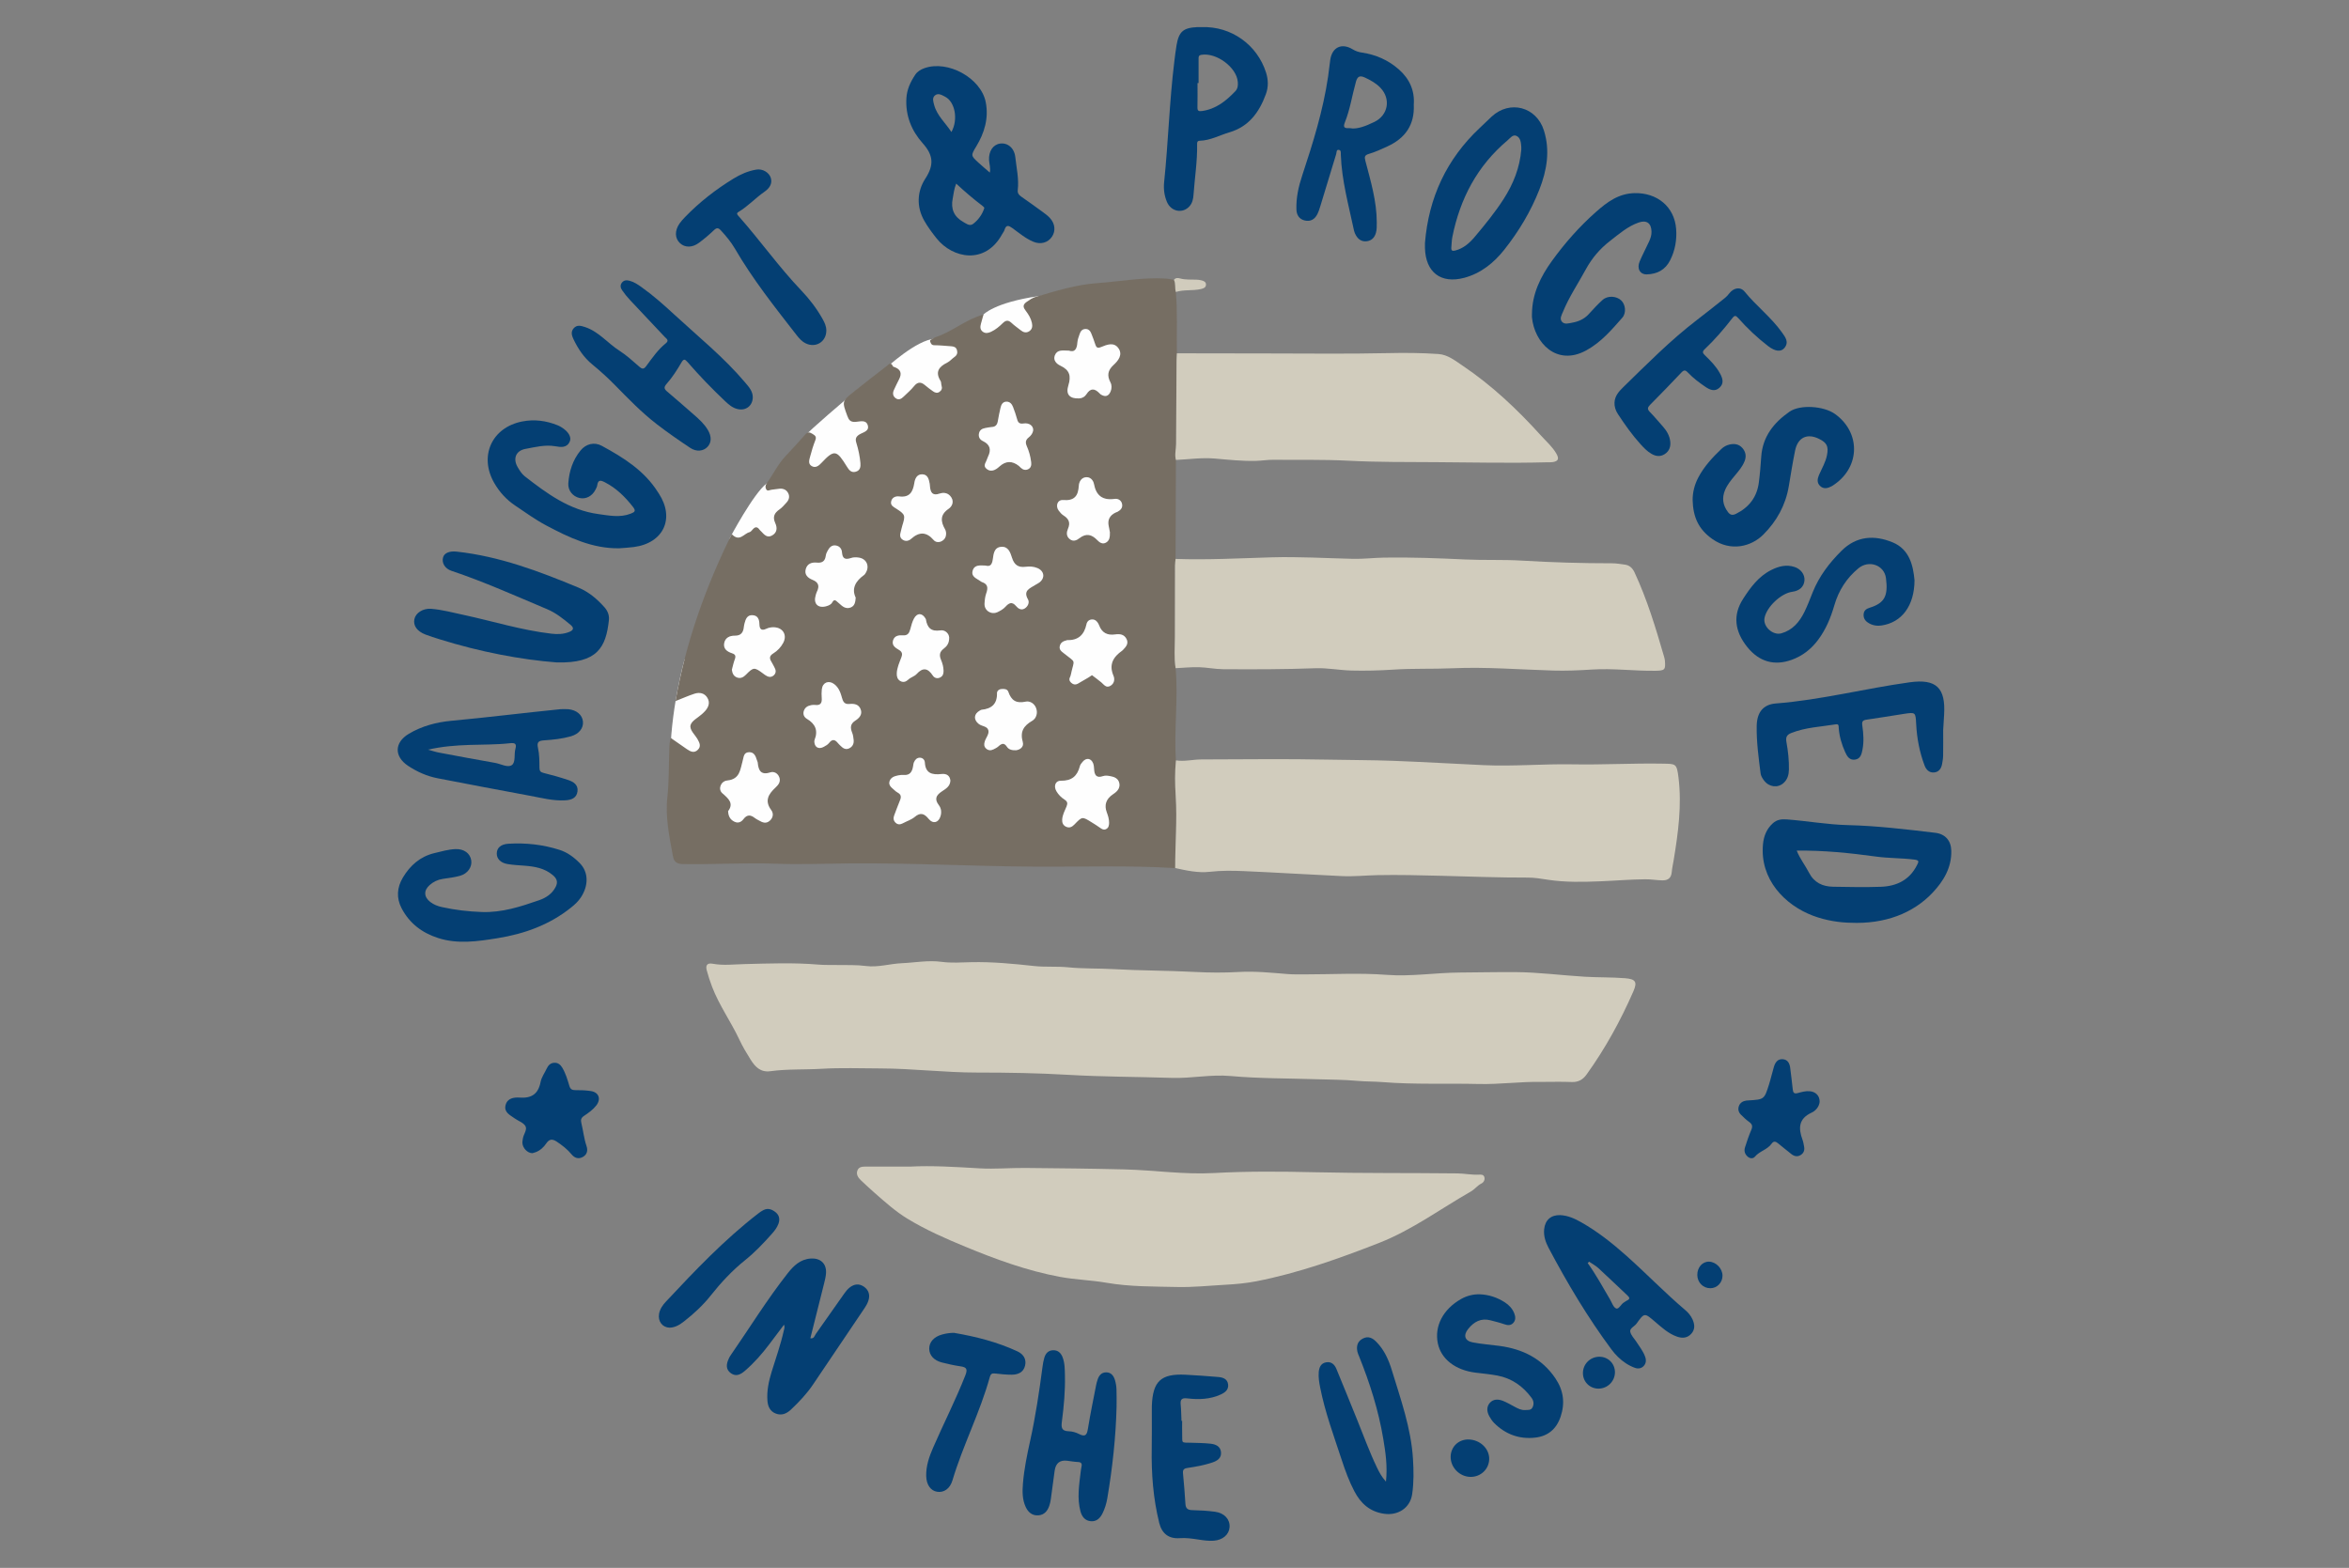 <svg viewBox="0 0 1895 1265" xmlns="http://www.w3.org/2000/svg" id="Design">
  <rect x="0" y="0" width="1895" height="1265" fill="#808080" stroke="none"/>
  <defs>
    <style>
      .cls-1 {
        fill: #fefefe;
      }

      .cls-1, .cls-2, .cls-3, .cls-4 {
        stroke-width: 0px;
      }

      .cls-2 {
        fill: #043f73;
      }

      .cls-3 {
        fill: #d1ccbd;
      }

      .cls-4 {
        fill: #766e63;
      }
    </style>
  </defs>
  <path d="m793.4,253.78s8.66-9.66,44.08-14.81c35.42-5.15-5.63,42.18-5.63,42.18l-42.2,9.42-9.62-19.29,13.37-17.5Z" class="cls-1"></path>
  <path d="m715.04,296.7s24.26-22.49,38.98-23.39,40.52,8.3,40.52,8.3l-31.85,32.75-18.84,15.48-26.47-1.35-2.33-31.79Z" class="cls-1"></path>
  <path d="m650.32,350.67s2.25-3.07,39.31-34.65c37.06-31.58,20.01,68.99,20.01,68.99l-18.25,19.08-35.29-6.28-22.2-15.13,16.42-32Z" class="cls-1"></path>
  <path d="m588.7,434.27c.35-.72,19.13-36.15,29.74-44.16,10.61-8.01,40.9,22.08,40.9,22.08l-33.65,36.54h-35.67l-1.32-14.46Z" class="cls-1"></path>
  <path d="m552.26,531.91s-12.15,42.89-11.47,83.61c.58,35.3,45.43-10.19,45.43-10.19l-5.27-40.62-28.68-32.8Z" class="cls-1"></path>
  <path d="m948.06,700.41c-37.91-2.33-75.86-.93-113.79-1.18-49.68-.33-99.32-3.03-149.01-2.61-19.86.17-39.75,1-59.58.25-24.93-.94-49.82.75-74.73.29-5.01-.09-7.25-1.77-8.09-6.42-2.85-15.76-6.26-31.35-4.47-47.68,1.39-12.71,1.07-25.61,1.55-38.42.11-3.01.13-6.06,1.27-9.19,4.43,3.09,8.66,6.1,12.95,9.01,2.79,1.89,5.77,3.47,8.78.51,2.78-2.72,1.5-5.48-.09-8.35-2.14-3.88-6.81-7.7-5.74-11.62.97-3.51,5.96-5.91,9.16-8.82.93-.85,1.87-1.72,2.7-2.66,2.72-3.12,3.94-6.75,1.74-10.45-2.34-3.95-6.39-4.7-10.49-3.36-4.95,1.62-9.74,3.76-15.26,5.93,8.32-47.32,24.06-91.63,45.36-134.69,6.32,6.64,9.78-.47,14.25-1.54,1.08-.26,2-1.51,2.84-2.45,1.93-2.14,3.61-1.98,5.25.32.41.58.99,1.05,1.49,1.57,2.39,2.5,4.71,5.43,8.73,3.18,4.21-2.35,4.21-6.35,2.57-9.93-2.35-5.13-.72-8.29,3.52-11.19,2.05-1.4,3.66-3.47,5.4-5.3,2.02-2.13,2.9-4.7,1.62-7.45-1.36-2.92-3.94-4.14-7.13-3.86-2.15.19-4.28.63-6.42.82-1.48.13-3.33,1.57-4.36-.39-.73-1.38-.74-3.08.36-4.62,5.24-7.33,9.11-15.59,15.39-22.23,5.34-5.64,10.58-11.37,15.7-17.21,1.88-2.15,3.25-2.25,5.72-.73,2.31,1.41,3.66,2.3,2.48,5.3-1.64,4.18-2.98,8.5-4.1,12.85-.69,2.68-2.01,6.02,1.11,7.91,3.25,1.97,5.92-.33,8.03-2.6,10.45-11.2,12.34-10.03,20.42,3.05,1.77,2.86,3.54,5.19,7.22,4.14,3.46-.99,4-3.84,3.73-6.93-.5-5.58-1.64-11.06-3.31-16.39-.94-2.99-.47-4.86,2.37-6.66,2.92-1.85,8.44-2.61,6.82-7.61-1.53-4.75-6.62-2.74-10.05-2.59-3.96.16-5.23-1.6-6.4-4.8-4.32-11.8-4.45-11.83,5.26-19.58,8.75-6.98,17.6-13.85,26.47-20.68,1.53-1.18,3.41-3.78,5,.14.15.37.89.54,1.39.72q7.28,2.65,3.68,9.69c-1.47,2.89-2.9,5.81-4.24,8.76-1.17,2.59-.88,5.04,1.58,6.72,2.42,1.66,4.46.39,6.25-1.35,2.84-2.76,5.92-5.34,8.38-8.41,2.94-3.68,5.66-3.63,8.98-.77,2.05,1.76,4.24,3.37,6.45,4.92,1.54,1.08,3.27,1.64,5.05.46,1.89-1.26,2.47-2.95,1.75-5.16-.39-1.18-.14-2.68-.76-3.67-4.56-7.25-1.47-11.5,5.27-14.79,2.21-1.08,3.9-3.19,5.97-4.64,2.11-1.48,2.61-3.37,1.91-5.67-.69-2.27-2.58-2.8-4.68-2.94-4.5-.29-8.99-.8-13.49-.82-2.18,0-2.76-1.22-3.3-2.71-.66-1.82,1.06-1.93,2.04-2.53.77-.47,1.51-1.05,2.35-1.32,13.39-4.33,24.14-14.3,38.53-18.2-.79,2.86-1.42,5.17-2.07,7.47-.67,2.4-.75,4.72,1.48,6.38,2.14,1.59,4.41,1.11,6.66.08,3.68-1.68,6.73-4.3,9.54-7.05,2.71-2.64,4.65-2.38,7.18.01,2.22,2.1,4.8,3.82,7.19,5.75,2.16,1.74,4.46,2.45,6.95.82,2.5-1.64,2.71-4.16,2.13-6.76-.8-3.57-2.63-6.69-4.85-9.57-2.04-2.65-3.03-4.83.62-7.35,2.38-1.65,4.52-3.22,7.41-4.07,16.27-4.75,32.51-9.86,49.5-11.06,18.32-1.29,36.49-4.77,54.96-3.71,2.32.13,4.63.69,6.94,1.05,1.59,3.09.57,6.59,1.55,9.78,1.44,16.48.5,33,.83,49.5-.09,1.98-.26,3.95-.27,5.93-.15,22.4-.33,44.8-.37,67.2,0,4.31-1.34,8.6-.13,12.92-.1,26.61-.19,53.22-.29,79.84-.16,1.79-.44,3.58-.45,5.37-.06,19.13-.11,38.26-.09,57.39,0,8.46-.8,16.95.57,25.39,2.24,24.79-1.41,49.6.26,74.39-.96,9.53-.81,19.09-.2,28.6,1.26,19.46-.45,38.88-.41,58.32Zm-85.86-417.51c-4.85-.07-9.3-1.04-11.22,3.76-1.66,4.14,1.59,7.02,4.37,8.32,7.6,3.55,8.91,8.3,6.47,16.16-2.25,7.24,1.37,10.62,8.73,10.29,2.61-.12,4.64-1.4,5.89-3.36,3.28-5.17,6.69-4.75,10.52-.79.38.39.76.8,1.22,1.07,3.53,2.1,6.16,1.35,7.76-2.53,1.02-2.47,1.06-5.06-.15-7.36-2.82-5.41-2.21-9.69,2.52-14,3.68-3.36,7.54-8.12,4.09-13.29-3.67-5.49-9.4-3.12-14.26-1.12-2.88,1.19-3.84.18-4.62-2.35-.89-2.92-2.04-5.76-3.15-8.61-.84-2.17-2.26-3.74-4.81-3.65-2.54.09-3.83,1.8-4.55,3.98-.73,2.21-1.68,4.46-1.84,6.73-.36,5.15-1.89,8.45-6.98,6.74Zm-5.29,378.38c-.15,2.59.76,4.67,3.16,5.77,2.67,1.22,4.76.18,6.71-1.85,6.24-6.5,6.29-6.48,13.85-1.77,2.28,1.42,4.58,2.84,6.76,4.41,1.54,1.11,3.05,2.04,4.93,1.09,2.05-1.04,2.38-2.96,2.4-5.05.03-2.94-.8-5.66-1.83-8.36q-3.39-8.94,4.81-14.55c.45-.3.88-.62,1.32-.93,2.83-2.03,4.71-4.69,3.93-8.24-.81-3.64-3.8-4.96-7.21-5.56-1.98-.35-3.96-.69-5.88-.03-5.3,1.84-6.96-.84-7.22-5.55-.09-1.6-.2-3.29-.78-4.76-1.63-4.16-5.49-4.75-8.38-1.35-.92,1.09-1.98,2.29-2.31,3.61-2.04,8.01-6.62,11.96-15.33,11.77-4.43-.1-5.97,4.34-3.66,8.36,1.64,2.86,3.97,5.16,6.71,6.93,2.22,1.43,2.57,2.92,1.56,5.38-1.43,3.47-3.32,6.83-3.55,10.7Zm-61.81-204.96c-4.45-.13-9-.86-10.42,4.17-1.37,4.86,3.21,6.18,6.15,8.33.43.32.89.65,1.39.82,4.7,1.59,5.02,4.65,3.49,8.87-.96,2.66-1.3,5.63-1.45,8.49-.3,5.7,5.52,9.3,10.62,6.82,2.29-1.12,4.5-2.34,6.21-4.24,2.78-3.08,5.37-4.54,8.71-.49,1.59,1.93,4.05,3.48,6.7,1.94,2.81-1.62,4.2-4.98,2.79-7.45-4.06-7.09,1.48-8.8,5.62-11.47,1.21-.78,2.57-1.34,3.7-2.22,4.66-3.64,3.85-9.19-1.63-11.52-3.09-1.32-6.43-1.48-9.58-1.06-6.08.81-9.25-1.68-11.02-7.38-1.32-4.24-3.04-9.25-8.77-8.72-5.87.54-6.06,6.09-6.72,10.32-.64,4.11-2.11,5.88-5.79,4.79Zm85.87,88.41c2.45,1.88,5.04,3.75,7.49,5.79,2.15,1.79,3.84,4.8,7.29,2.84,3.25-1.84,3.73-5.35,2.55-8.1-3.93-9.15-.19-15.25,7.04-20.33.29-.2.53-.49.78-.75,2.35-2.4,4.52-4.98,2.73-8.57-1.92-3.86-5.4-4.3-9.26-3.74q-9.52,1.4-12.78-7.11c-.19-.5-.41-1-.66-1.47-1.06-2.06-2.64-3.53-5.05-3.5-2.47.03-4.09,1.56-4.59,3.87-1.79,8.39-6.54,13.07-15.46,12.78-.17,0-.34.12-.51.16-2.56.62-4.79,1.63-5.52,4.51-.8,3.13,1.42,4.51,3.41,6.1,10.19,8.12,8.21,4.1,5.46,17.19-.11.53-.26,1.07-.51,1.53-.99,1.83-.8,3.46.75,4.88,1.64,1.5,3.49,1.86,5.46.75,2.82-1.58,5.61-3.23,8.39-4.88.93-.55,1.81-1.18,3-1.96Zm-293.57,109.74c.24,4.39,1.9,6.92,5.14,8.49,3.04,1.47,5.54.18,7.18-2.01,2.98-3.98,5.91-3.67,9.36-.9.97.78,2.17,1.27,3.25,1.92,2.77,1.65,5.62,2.76,8.5.35,2.97-2.48,3.38-6.01,1.34-8.77-5.64-7.59-2.1-12.98,3.49-18.18.4-.37.74-.79,1.13-1.17,2.11-2.11,2.95-4.66,1.77-7.41-1.3-3.03-4.22-4.56-7.11-3.63-7.68,2.49-9.61-1.62-10.17-7.91-.06-.7-.49-1.35-.69-2.04-.97-3.24-2.23-6.43-6.28-6.32-4.45.11-4.26,3.91-5.17,7.01-1.99,6.82-2.04,14.77-12.4,15.81-5.38.54-7.64,7.09-4.02,10.24,5.08,4.43,9.46,8.23,4.69,14.51Zm175.84-224.7c-.14-.49-.23-1.63-.74-2.53-3.67-6.38-4.33-11.88,2.82-16.75,2.64-1.79,4.49-5.45,2.18-9.13-2.26-3.58-5.84-4.36-9.51-3.1-5.7,1.95-7.3-.92-7.73-5.72-.06-.72-.07-1.45-.21-2.15-.7-3.63-1.47-7.6-6.07-7.7-4.17-.09-5.79,3.4-6.33,6.91-1.1,7.11-3.64,12.02-12.19,10.95-2.88-.36-5.98.78-6.56,4.32-.49,3.05,2.06,4.17,4.23,5.56,7.25,4.65,7.43,5.4,4.77,13.83-.49,1.54-.72,3.16-1.18,4.7-.71,2.38-.99,4.69,1.31,6.36,2.43,1.76,5.09,1.15,7.01-.56,6.52-5.82,12.35-5.82,18.22.98,1.55,1.8,4.17,2.15,6.52.84,2.42-1.34,3.65-3.41,3.48-6.8Zm3.45,200.02c-.39-4.12-3.24-5.73-7.08-5.31-7.38.82-13.04-.23-13.53-9.37-.11-1.97-1.62-3.73-3.97-3.76-2.48-.03-3.92,1.66-4.81,3.72-.48,1.12-.54,2.44-.77,3.67-.79,4.14-2.67,6.94-7.49,6.52-1.42-.12-2.9.03-4.3.31-3.06.62-6.21,1.56-7.16,4.92-.95,3.38,1.94,5.1,4.01,7.03.79.73,1.64,1.45,2.58,1.95,2.78,1.49,3.09,3.48,1.88,6.27-1.71,3.96-3.08,8.06-4.65,12.08-.88,2.25-.66,4.27,1.09,5.95,1.82,1.75,3.84,1.55,5.96.41,3.15-1.7,6.78-2.8,9.44-5.05,4.79-4.04,7.89-2.64,11.39,1.67,3.41,4.19,7.88,2.98,9.44-2.25.93-3.1.64-6.32-1.26-8.81-3.75-4.9-2.5-7.95,2.36-11.23,2.91-1.96,6.72-3.93,6.87-8.72Zm-76.39-147.57c-3.5-7.46-.03-13.4,6.7-18.24.7-.5,1.19-1.36,1.63-2.14,2.94-5.21.37-10.91-5.55-11.89-2.08-.35-4.46-.41-6.41.25-4.63,1.58-7.07.8-7.43-4.61-.18-2.79-2-5.08-5.15-5.48-3.19-.4-4.98,1.65-6.33,4.13-.68,1.25-1.38,2.62-1.55,4-.55,4.37-2.7,6.17-7.21,5.72-4.03-.41-7.74.73-8.97,5.19-1.28,4.65,1.82,7.21,5.47,8.69,5.08,2.04,5.69,5.21,3.49,9.68-.47.96-.74,2.03-1.03,3.07-1.81,6.53,1.92,10.34,8.48,8.58,1.92-.52,3.99-1.37,4.92-3.1,1.59-2.94,2.9-1.61,4.46-.2,1.06.97,2.15,1.92,3.27,2.82,2.27,1.84,4.87,2.54,7.56,1.28,2.78-1.3,3.41-3.99,3.64-7.74Zm205.08-52.74c-.17-.9-.46-2.85-.91-4.78q-1.77-7.71,5.63-11.21c.32-.15.7-.21,1.01-.37,2.58-1.29,4.65-3.07,4.12-6.26-.54-3.27-3.36-4.7-6-4.33-9.64,1.35-14.92-2.52-16.71-12.02-.59-3.12-3.01-5.77-6.47-5.46-3.73.34-5.56,3.64-5.75,6.92-.47,8.19-3.6,12.25-12.59,11.5-4.65-.39-6.47,4.73-3.59,8.57,1.07,1.43,2.31,2.88,3.79,3.82,4.18,2.65,5.82,5.72,3.68,10.71-1.16,2.71-1.62,6.01,1.38,8.41,2.92,2.34,5.68.92,7.91-.8,5.48-4.23,10-2.87,14.34,1.64,1.84,1.91,4.05,3.42,6.72,2.12,2.93-1.44,3.57-4.32,3.43-8.45Zm-129.65,84.83c-.18-3.07-3.19-6.29-7.11-5.7-7.65,1.16-10.6-2.27-11.69-8.92-.03-.17-.11-.35-.2-.5-2.74-4.8-6.86-4.95-9.44-.07-1.41,2.67-2.16,5.72-2.96,8.66-.84,3.11-2.18,5.1-5.89,4.84-3.33-.24-6.81.19-7.98,4.05-1.22,4,1.83,5.95,4.65,7.6,2.65,1.56,3.15,3.2,2.03,6.16-1.58,4.18-3.53,8.32-3.67,12.95-.08,2.51.5,4.71,2.79,6.05,2.39,1.41,4.66.61,6.44-1.1,2.01-1.93,4.97-2.57,6.7-4.47,5.21-5.73,9.19-4.79,13.19,1.28,1.2,1.83,3.5,2.6,5.82,1.46,2.23-1.1,2.83-3.04,2.78-5.4-.06-3.13-.91-6.07-2.08-8.9-1.48-3.55-1.21-6.35,2.1-8.88,2.41-1.84,4.62-4.15,4.52-9.12Zm-175.32,26.14c.42,3.02,1.57,5.24,4.21,6.18,2.88,1.02,5.11-.18,7.2-2.32,5.88-6.01,6.8-6.03,13.19-1.32.72.53,1.43,1.09,2.17,1.6,2.24,1.55,4.67,2.36,6.94.36,2.27-2,1.86-4.45.44-6.86-.82-1.39-1.45-2.9-2.32-4.26-1.78-2.78-1.45-4.76,1.55-6.61,3.39-2.09,6.18-4.99,8.07-8.58,3.29-6.25-.18-12.16-7.26-12.52-2.22-.12-4.37.26-6.32,1.18-4.07,1.93-5.59.29-5.66-3.69-.07-3.8-1.22-7.01-5.55-7.24-4.38-.23-5.57,3.24-6.46,6.69-.23.87-.41,1.76-.5,2.65-.45,4.49-2.21,7.26-7.41,7.2-3.99-.05-7.72,1.61-8.48,6.07-.8,4.65,2.51,6.84,6.33,8.1,2.69.88,3.24,2.21,2.26,4.83-1.07,2.85-1.67,5.87-2.4,8.54Zm229.23,64.88c2.93-.32,6.63-2.48,5.46-6.59-2.37-8.34.58-13.1,7.62-17.17,3.25-1.88,4.61-6.11,3.17-10.14-1.39-3.88-5.08-6.06-8.56-5.28-7.53,1.69-11.52-1.05-13.88-7.94-.78-2.27-3.24-2.48-5.58-2.25-2.21.22-3.61,1.67-3.56,3.43.21,8.63-4.37,12.49-12.4,13.29-.51.05-1,.41-1.47.67-4.88,2.67-5.18,7.4-.8,10.81,2.49,1.94,6.91,1.72,7.72,5.11.75,3.12-2.01,5.99-2.93,9.07-.58,1.94-.72,3.91.98,5.53,1.82,1.74,3.89,1.79,6,.8,1.45-.68,2.95-1.45,4.12-2.52,2.5-2.27,4.52-3.09,6.8.39,1.31,1.99,3.6,2.95,7.32,2.8Zm-162.69-7.36c-.04,4.79,3.34,6.93,7.51,4.66,1.57-.85,3.3-1.78,4.35-3.15,2.61-3.41,4.8-2.85,7.18.1.67.84,1.51,1.55,2.27,2.32,1.89,1.91,4.04,3.2,6.75,1.91,2.74-1.31,3.91-3.7,3.64-6.66-.18-1.95-.42-3.99-1.14-5.79-1.63-4.08-1.8-7.22,2.61-10.02,2.9-1.84,5.82-4.79,4.19-9.05-1.57-4.12-5.27-4.64-9.01-4.29-3.59.34-5.01-1.21-5.93-4.55-1.2-4.3-2.62-8.7-6.51-11.56-4.41-3.25-9.25-1.22-9.86,4.23-.26,2.32-.25,4.7-.07,7.03.32,4.05-.98,6.25-5.44,5.64-1.05-.14-2.18-.01-3.23.19-2.84.54-5.02,1.98-5.87,4.91-.77,2.66.53,4.9,2.52,6.08,6.82,4.02,9.27,9.4,6.27,16.94-.13.33-.16.7-.23,1.06Zm176.57-250.85c.18-3.43-3.09-6.11-7.69-5.42-3.28.49-4.5-.57-5.28-3.47-.88-3.3-2.02-6.53-3.24-9.73-.94-2.47-2.52-4.53-5.51-4.4-2.82.13-3.98,2.31-4.55,4.66-.89,3.66-1.61,7.37-2.25,11.09-.49,2.84-1.79,4.55-4.88,4.69-1.79.09-3.56.53-5.33.84-2.5.44-4.42,1.62-4.98,4.27-.61,2.86.62,5.04,3.13,6.23,5.88,2.78,6.89,7,4.15,12.58-.63,1.28-.95,2.72-1.61,3.98-.97,1.85-1.79,3.64-.01,5.43,1.49,1.5,3.3,2.22,5.42,1.76,2.19-.47,3.87-1.84,5.5-3.3q7.54-6.81,15.6-.38c.56.45,1.03,1.01,1.56,1.5,1.75,1.63,3.79,2.2,5.96,1.11,2.26-1.13,2.64-3.27,2.38-5.57-.51-4.51-1.71-8.88-3.53-13-1.29-2.91-1.02-5.04,1.53-7.04,1.86-1.46,3.29-3.35,3.65-5.83Z" class="cls-4"></path>
  <path d="m1243.2,872.93c-16.25-.38-33.39,2.08-50.41,1.66-25.78-.63-51.6.55-77.35-1.52-6.82-.55-13.66-.38-20.51-1.01-10.93-1-21.96-.95-32.96-1.31-23.07-.76-46.22-.52-69.17-2.59-16.04-1.45-31.59,2.02-47.42,1.51-27.94-.91-55.93-.84-83.82-2.48-24.34-1.43-48.65-1.84-73-1.82-26.15.03-52.16-3.25-78.3-3.33-15.9-.05-31.85-.64-47.69.3-13.67.81-27.42.06-41,1.93-8.1,1.12-12.4-3.57-16.05-9.38-3.26-5.18-6.43-10.48-9.02-16.02-6.82-14.54-16.32-27.7-22.07-42.77-1.66-4.36-3.11-8.83-4.31-13.35-.99-3.75.29-6.02,4.7-5.2,8.59,1.61,17.18.51,25.81.3,19.83-.49,39.69-1.28,59.53.41,5.21.45,10.47.25,15.71.34,7.56.13,15.08-.21,22.67.79,9.71,1.28,19.29-1.82,28.99-2.25,10.74-.47,21.33-2.58,32.26-1.09,7.81,1.07,15.88.43,23.82.26,16.98-.37,33.8,1.26,50.65,3.1,9.12.99,18.33.12,27.54,1.05,11.99,1.21,24.13.75,36.18,1.44,21.96,1.27,43.98,1.12,65.93,2.29,11.91.64,23.69.7,35.59.02,13.11-.76,26.26.65,39.37,1.69,4.49.35,9.03.25,13.54.26,22.05.01,44.19-1.31,66.11.36,19.98,1.53,39.53-1.75,59.32-1.86,14.88-.09,29.83-.43,44.7-.34,18.67.12,37.31,2.62,55.98,3.73,10.79.64,21.62.34,32.42,1.2,8.34.66,10.16,2.78,6.79,10.5-10.35,23.7-22.73,46.28-37.87,67.29-2.95,4.09-6.66,6.18-11.95,5.96-7.94-.33-15.9-.09-24.74-.09Z" class="cls-3"></path>
  <path d="m948.06,700.41c-.04-19.44,1.67-38.86.41-58.32-.62-9.51-.76-19.07.2-28.6,6.88,1.11,13.65-.75,20.48-.76,34.15-.04,68.31-.57,102.44.16,17.49.37,35,.32,52.48.97,24.29.9,48.57,2.36,72.85,3.48,24.03,1.11,47.93-1.1,71.91-.65,24.29.46,48.61-1.01,72.89-.55,10.15.19,10.99-.18,12.38,11.28,2.73,22.44-.26,44.5-3.9,66.54-.53,3.19-1.27,6.36-1.55,9.57-.43,4.95-3,6.91-7.85,6.77-4.51-.13-9.02-.91-13.44-.87-12.04.09-24.08,1.14-36.12,1.62-14.06.56-28.12.91-42.11-1.19-5.5-.83-10.99-1.82-16.6-1.8-23.28.08-46.56-.88-69.82-1.45-17.14-.42-34.28-.88-51.4-.53-9.53.2-19.09,1.23-28.63.79-26.43-1.21-52.85-2.89-79.28-4.03-9.16-.39-18.32-.5-27.55.56-9.3,1.07-18.61-1.04-27.78-3Z" class="cls-3"></path>
  <path d="m734.51,941.23c16.92-.93,36.42.29,55.84,1.42,12.32.71,24.44-.43,36.65-.32,26.63.22,53.26.52,79.88,1.17,24.12.59,48.19,4.28,72.31,2.94,27.09-1.5,54.17-1.29,81.21-.65,38.46.91,76.91.49,115.37.94,5.73.07,11.44,1.31,17.23,1.01,1.81-.1,3.89-.18,4.49,2.05.58,2.14-.55,4.17-2.32,5.05-3.32,1.66-5.51,4.75-8.58,6.5-24.55,14.01-47.44,31.06-73.98,41.45-32.23,12.62-64.82,24.24-98.89,30.94-8.26,1.62-16.74,2.39-25.16,2.85-12.94.7-25.96,2.11-38.82,1.81-19.02-.45-38.15-.13-57.08-3.42-12.37-2.15-25.02-2.44-37.41-4.73-26.55-4.91-51.77-14.12-76.57-24.39-15.98-6.61-31.86-13.58-46.7-22.62-9.6-5.85-17.89-13.35-26.3-20.7-3.8-3.32-7.48-6.78-11.16-10.24-2.37-2.22-4.09-4.98-2.71-8.19,1.24-2.88,4.31-2.87,7.06-2.87,11.02,0,22.05,0,35.65,0Z" class="cls-3"></path>
  <path d="m948.4,539.1c-1.37-8.43-.57-16.92-.57-25.39-.02-19.13.03-38.26.09-57.39,0-1.79.29-3.58.45-5.37,25.81.9,51.61-.53,77.38-1.28,22.01-.64,43.89.71,65.83,1.21,8.45.19,16.89-.87,25.36-1,21.67-.33,43.31.49,64.92,1.51,15.34.72,30.68,0,45.97.93,24.12,1.46,48.25,2.15,72.41,2.15,3.58,0,7.17.58,10.73,1.1,3.71.53,6.08,2.89,7.63,6.2,10.23,21.92,17.17,45,23.88,68.15.3,1.03.56,2.09.65,3.16.61,7.36-.13,7.98-7.47,8.11-17.14.29-34.25-2.11-51.37-.99-10.45.68-20.88,1.12-31.32.82-27.02-.78-54.04-3.04-81.07-1.85-16.05.71-32.13.03-48.12,1.11-11.19.75-22.34,1-33.5.73-9.7-.24-19.4-2.22-29.05-1.86-24.9.92-49.79.94-74.69.77-6.44-.04-12.86-1.45-19.31-1.61-6.27-.15-12.56.5-18.84.8Z" class="cls-3"></path>
  <path d="m948.66,371.11c-1.21-4.31.12-8.61.13-12.92.05-22.4.22-44.8.37-67.2.01-1.98.18-3.95.27-5.93,24.74.04,49.48.11,74.22.12,31.97.01,63.95.46,95.9-.27,13.67-.31,27.26-.22,40.86.72,7.53.52,13.36,5.28,19.24,9.22,23.78,15.95,44.44,35.48,63.58,56.67,4.22,4.67,9.01,8.77,12.26,14.35,2.39,4.1,1.84,6.21-2.83,6.97-1.41.23-2.88.1-4.33.14-29.74.8-59.48.11-89.21-.08-23.91-.15-47.86.05-71.72-1.19-20.04-1.05-40.03-.54-60.05-.74-4.66-.05-9.32.75-13.99.88-11.18.31-22.27-.93-33.39-1.88-10.44-.9-20.87.63-31.3,1.14Z" class="cls-3"></path>
  <path d="m798.53,139.23c.72-3.97-.46-6.91-.64-9.93-.42-7.22,3.2-12.67,8.95-13.46,6.08-.83,11.45,3.58,12.24,10.98.95,8.77,3,17.5,1.98,26.41-.29,2.57.79,4.01,2.73,5.36,5.78,4.03,11.5,8.14,17.19,12.29,2.04,1.48,4.11,3,5.83,4.82,4.4,4.64,4.99,10.65,1.78,15.38-3.2,4.71-9.04,6.43-14.94,3.98-6.23-2.58-11.37-6.98-16.77-10.89-3.06-2.22-5.17-3.19-6.54,1.41-.35,1.18-1.25,2.19-1.85,3.3-13.66,25.08-40.01,19.61-52.86,3.53-3.6-4.51-7.08-9.19-9.94-14.19-6.53-11.41-5.86-23.86.8-34.1,7.23-11.12,6.45-18.96-2.14-28.56-8.96-10.01-13.97-22.25-13.14-36.27.42-7.14,3.29-13.24,7.14-19,1.75-2.62,4.4-4.2,7.37-5.27,18.9-6.78,45.71,7.92,49.51,27.45,2.5,12.87-.99,24.67-7.68,35.71-4.42,7.3-4.37,7.39,1.79,13.06,2.86,2.63,5.86,5.12,9.16,7.99Zm-27.15,8.93c-1.81,4.52-2.06,8.33-2.8,12.03-1.71,8.48,1.09,14.78,8.7,19,2.54,1.41,5.08,3.57,7.91,1.35,4.16-3.28,7.23-7.52,8.88-12.63.12-.37-.69-1.2-1.23-1.61-7.28-5.56-14.29-11.46-21.45-18.14Zm-3.85-41.65c5.67-10.18,2.89-24.52-5.2-28.54-2.48-1.23-5.38-3.19-8.08-.98-2.46,2.02-1.3,5.18-.66,7.64,2.28,8.68,9.11,14.42,13.94,21.88Z" class="cls-2"></path>
  <path d="m1492.98,744.49c-8.53-.1-19.9-1.68-30.55-5.73-22.64-8.6-42.91-29.4-40.17-57.72.62-6.43,2.92-12.27,7.89-16.76,3.29-2.97,6.83-3.49,11.39-3.15,16.37,1.23,32.58,4.18,49.02,4.58,23.68.57,47.16,3.41,70.65,6.21,8.09.96,12.79,6.29,12.95,14.58.27,13.55-6.2,24.32-15.06,33.73-15.8,16.77-38.86,25.47-66.12,24.27Zm-43.51-58.18c2.63,6.63,6.87,11.89,9.9,17.78,4.15,8.07,10.98,11.21,19.46,11.35,12.82.22,25.66.49,38.47.04,12.64-.45,23.03-5.34,29.13-17.34,1.48-2.92,2.07-4.08-2.04-4.6-10.23-1.3-20.59-1.03-30.77-2.42-21.11-2.88-42.25-5.1-64.16-4.81Z" class="cls-2"></path>
  <path d="m499.43,442.37c-21.63.31-40.41-8.67-58.79-18.43-8.74-4.64-16.83-10.53-25.07-16.06-6.99-4.7-12.58-10.81-16.81-18.12-12.53-21.68-2.09-44.87,22.48-49.7,9.82-1.93,19.4-.67,28.66,3.08,1,.4,1.96.93,2.88,1.49,5.6,3.34,8.49,7.95,6.88,11.58-2.41,5.43-7.37,4.58-11.73,3.83-8.24-1.41-16.13.7-24,2.13-7.85,1.43-10.32,7.98-6.28,14.78,1.55,2.62,3.26,5.43,5.59,7.25,17.86,13.91,36.08,27.39,59.41,30.56,8.68,1.18,17.47,3.08,26.23-.35,3.35-1.31,4.24-2.25,1.74-5.45-6.31-8.06-13.38-15.08-22.61-19.82-3.38-1.74-5.57-2.27-6.21,2.42-.17,1.21-.82,2.39-1.4,3.51-2.69,5.28-7.73,7.88-12.87,6.73-5.39-1.21-9.47-5.99-9.06-11.91.67-9.71,3.64-18.81,9.89-26.46,4.39-5.37,11.09-7.01,17.11-3.74,17.55,9.52,34.4,20.02,45.38,37.54.19.31.4.6.6.9,13.17,20.08,3.87,40.08-20.15,43.23-3.93.52-7.91.69-11.87,1.02Z" class="cls-2"></path>
  <path d="m1140.53,84.43c.77,16.42-6.99,27.13-21.16,33.65-4.91,2.26-9.87,4.57-15.04,6.08-3.71,1.08-3.62,2.6-2.81,5.73,4.23,16.23,9.12,32.36,9.15,49.39,0,2.9.12,5.81-.68,8.61-1.07,3.78-3.48,6.33-7.55,6.77-3.85.42-6.61-1.45-8.49-4.65-.72-1.23-1.35-2.6-1.64-3.99-4.28-20.29-9.92-40.35-10.64-61.26-.05-1.56.35-3.72-1.8-3.87-1.88-.13-1.55,2.15-1.92,3.35-4.32,13.96-8.5,27.95-12.76,41.93-.68,2.24-1.39,4.5-2.43,6.59-2.08,4.19-5.58,6.25-10.23,5.12-4.4-1.06-6.51-4.36-6.67-8.77-.34-9.5,1.69-18.55,4.68-27.57,8.66-26.18,16.88-52.5,20.89-79.9.65-4.46,1.05-8.96,1.73-13.42,1.55-10.2,9.27-13.82,18.17-8.38,2.4,1.46,4.78,2.2,7.52,2.61,11.13,1.67,21.08,6.02,29.61,13.53,8.73,7.69,12.89,17.2,12.07,28.47Zm-49.49,19.22c4.65.12,9.88-1.47,17.72-5.29,11.08-5.4,13.44-18.46,4.96-27.44-3.53-3.74-7.89-6.15-12.53-8.31-4.12-1.92-6.07-1.09-7.31,3.31-3.08,10.92-4.7,22.26-8.94,32.84-1.48,3.67-.59,4.85,3.14,4.62,1.07-.06,2.15.19,2.96.28Z" class="cls-2"></path>
  <path d="m449.19,534.47c-28.52-2.18-61.96-8.46-94.64-18.72-3.79-1.19-7.59-2.36-11.29-3.78-6.83-2.62-10.04-7.19-8.97-12.41,1.02-5,6.9-8.91,13.62-8.36,8.82.73,17.39,3.04,26.03,4.9,23.62,5.09,46.77,12.37,70.89,15.17,4.91.57,9.66.48,14.37-1.4,3.87-1.54,3.81-3.46,1.01-5.79-5.83-4.85-11.74-9.59-18.84-12.58-25.58-10.76-50.9-22.16-77.26-30.98-5.23-1.75-7.94-6.46-6.66-10.86,1.06-3.65,5.42-5.21,10.93-4.6,34.49,3.76,66.5,15.82,98.2,29.01,8.42,3.5,15.04,9.17,21,15.81,2.65,2.96,4.07,6.49,3.64,10.45-2.35,22.03-9.32,34.98-42.02,34.12Z" class="cls-2"></path>
  <path d="m1149.54,196.14c2.98-36.64,17.42-67.81,44.34-93.04,3.16-2.96,6.24-6.02,9.41-8.97,14.67-13.66,36.22-8.05,42.25,11.19,5.11,16.31,2.34,32.26-3.71,47.68-6.9,17.59-16.61,33.74-28.31,48.5-8.39,10.58-18.89,19.09-32.31,22.65-18.94,5.02-31.21-4.54-31.66-24.2-.03-1.26,0-2.53,0-3.79Zm77.72-75.41c0-.72.04-1.45,0-2.16-.24-3.47-.55-7.43-3.91-8.95-2.95-1.34-5.16,1.93-7.27,3.7-24.3,20.49-38.23,46.95-44.41,77.8-.56,2.81-.59,5.73-.84,8.59-.22,2.54.84,3.03,3.25,2.4,6.63-1.75,11.47-6.05,15.67-11.05,8.24-9.8,16.37-19.74,23.29-30.52,7.79-12.11,13.04-25.27,14.22-39.81Z" class="cls-2"></path>
  <path d="m607.28,320.83c-.21,6.69-5.69,10.78-12.31,9.2-4.05-.96-7.06-3.56-9.95-6.3-10.66-10.04-20.8-20.59-30.4-31.65-2.1-2.42-3.12-2.64-4.86.33-3.54,6.08-7.35,12.05-12.02,17.34-2.16,2.44-2.17,3.94.37,6.07,7.33,6.15,14.49,12.52,21.71,18.8,4.23,3.68,8.39,7.45,11.27,12.36,3.08,5.24,2.93,10.08-.31,13.55-3.3,3.53-8.87,4.22-13.94.85-9.15-6.1-18.23-12.37-26.94-19.08-12.18-9.39-22.88-20.44-33.64-31.42-5.8-5.92-11.99-11.53-18.4-16.79-6.77-5.54-11.4-12.48-15.12-20.19-1.47-3.04-2.49-6.22.12-9.1,2.61-2.87,5.69-2.02,8.98-.95,11.22,3.65,18.41,13.11,27.95,19.18,5.75,3.66,10.83,8.42,16.03,12.9,2.28,1.97,3.57,2.04,5.48-.54,4.83-6.52,9.44-13.28,15.85-18.44,2.94-2.37.39-3.72-.92-5.13-9.26-9.89-18.61-19.69-27.86-29.6-2.33-2.5-4.53-5.16-6.46-7.98-1.21-1.77-1.9-3.91-.3-6.06,1.71-2.31,4.04-2.23,6.36-1.62,3.54.93,6.55,2.98,9.5,5.07,9.45,6.71,18.09,14.42,26.58,22.25,19.38,17.86,39.96,34.48,57.05,54.72,3.05,3.62,6.27,7.05,6.19,12.21Z" class="cls-2"></path>
  <path d="m1365.49,403.25c0-5.89,1.48-12.14,4.58-18.01,4.7-8.91,11.44-16.18,18.65-23.05,1.84-1.75,4.05-2.97,6.6-3.55,4.01-.91,7.63-.27,10.37,2.89,2.68,3.1,3.27,6.72,1.69,10.63-1.79,4.44-4.86,8-7.86,11.6-3.01,3.61-6,7.21-7.86,11.61-2.71,6.42-1.82,12.29,2.36,17.81,1.85,2.44,3.74,2.75,6.51,1.36,10.49-5.23,16.82-13.46,18.35-25.09.92-6.97,1.49-14,1.96-21.02,1.1-16.21,10.21-27.49,22.8-36.26,8.63-6,27.67-4.61,36.67,1.82,20.56,14.68,20.52,42.05-.09,56.64-.88.62-1.77,1.26-2.72,1.76-3.04,1.58-6.21,2.42-9.06-.19-2.85-2.6-2.35-5.88-.99-9,2.3-5.28,5.33-10.26,6.44-16.02,1.35-7.05-.06-9.95-6.41-13.09-9.57-4.74-17.15-1.19-19.33,9.45-1.96,9.53-3.45,19.17-5.08,28.77-2.59,15.29-9.68,28.17-20.62,39.08-9.69,9.66-26.19,13.87-40.88,3.63-11.54-8.05-15.75-18.09-16.09-31.77Z" class="cls-2"></path>
  <path d="m1235.87,253.35c.12-16.27,6.93-30.12,16.15-42.87,10.39-14.37,22.13-27.65,35.43-39.43,8.96-7.93,18.19-14.96,31.32-15.23,18.09-.37,32.07,10.96,33.42,28.95.66,8.74-.81,17.26-4.84,25.23-3.92,7.76-10.43,11.15-18.81,11.38-5.46.15-8.23-4.68-5.78-10.44,2.33-5.47,5.13-10.73,7.62-16.14,1.13-2.46,1.99-5.03,1.94-7.82-.11-6.81-3.87-9.67-10.27-7.47-8.89,3.06-15.87,9.23-23.13,14.84-8.07,6.22-14.59,13.79-19.53,22.87-6.2,11.41-13.53,22.22-18.47,34.3-1.05,2.56-3,5.62-.81,8.1,2.11,2.39,5.46,1.23,8.26.73,5.07-.91,9.62-2.9,13.22-6.81,3.67-3.98,7.3-8.04,11.34-11.62,4.07-3.61,11.11-3.14,14.93.45,3.44,3.22,4.33,10.06.92,13.94-8.68,9.86-17.1,19.81-29.08,26.38-24.02,13.16-41.92-6.35-43.82-26.63-.08-.9-.01-1.81-.01-2.71Z" class="cls-2"></path>
  <path d="m653.72,1079.74c3.04.54,3.36-2,4.37-3.42,7.74-10.89,15.36-21.87,23.09-32.78,1.24-1.75,2.66-3.47,4.33-4.79,3.62-2.84,7.66-3.32,11.53-.57,3.8,2.7,4.96,6.6,3.58,11.02-.64,2.03-1.67,4.01-2.86,5.79-13.9,20.68-27.9,41.3-41.8,61.98-5.08,7.55-11.27,14.08-17.85,20.3-3.56,3.36-7.58,5.05-12.34,3.2-4.59-1.79-6.31-5.77-6.66-10.34-.61-8.05,1.09-15.83,3.43-23.45,3.34-10.87,7.18-21.58,9.67-32.69.34-1.54,1.11-3.03.27-5.17-4.06,5.39-7.93,10.54-11.81,15.68-5.89,7.81-12.31,15.13-19.74,21.53-3.38,2.91-7.09,4.91-11.23,1.97-4.34-3.07-3.86-7.34-1.85-11.65.38-.82.75-1.66,1.26-2.39,15.41-22.26,29.6-45.37,46.37-66.67,4.71-5.98,10.1-11.3,18.58-11.87,7.56-.51,12.66,3.81,12.34,11.43-.13,3.03-.93,6.05-1.66,9.02-3.62,14.6-7.32,29.18-11.01,43.87Z" class="cls-2"></path>
  <path d="m1544.49,468.09c-.07,20.85-10.42,34.19-26.58,36.55-4.13.6-7.91-.14-11.32-2.53-2.41-1.69-3.51-4.05-3.1-7.03.38-2.74,2.4-3.99,4.69-4.7,12.16-3.77,15.16-9.48,13.28-23.92-1.38-10.59-13.76-14.9-22.18-7.97-9.6,7.9-16.03,17.99-19.49,29.95-2.88,9.95-6.78,19.38-13.04,27.77-5.56,7.45-12.5,12.93-21.25,16.12-14,5.09-26.23,1.66-35.78-10.11-10.52-12.96-11.81-26.14-3.58-38.94,5.99-9.31,12.47-18.2,22.76-23.38,6-3.02,12.14-4.64,18.78-2.46,5.15,1.69,8.42,6.15,8.03,10.9-.41,5.05-3.96,8.34-9.8,9.11-9.08,1.19-20.76,12.22-22.44,21.21-1.3,6.97,6.83,14.25,13.62,12.32,9.08-2.59,14.54-9.14,18.5-17.1,2.56-5.16,4.58-10.59,6.73-15.95,5.2-12.97,13.4-23.73,23.27-33.54,12.26-12.18,26.69-12.74,41.11-6.87,13.97,5.69,16.73,19.21,17.78,30.6Z" class="cls-2"></path>
  <path d="m452.07,572.18c2.79,0,4.61-.14,6.4.03,6.7.64,11.27,4.52,11.81,9.91.54,5.35-3.14,10.08-9.73,11.96-6.97,1.98-14.21,2.75-21.39,3.23-4.64.31-6.25,1.24-5.12,6.32,1.12,5.05,1.12,10.41,1.15,15.63.01,2.68.68,3.73,3.35,4.38,6.65,1.63,13.26,3.5,19.76,5.67,4.24,1.41,8.26,3.79,7.59,9.17-.69,5.62-5.23,6.98-9.96,7.25-9.67.55-19-1.95-28.39-3.69-24.84-4.61-49.67-9.29-74.48-14.11-8.58-1.67-16.51-5.18-23.82-10.02-11.33-7.51-11.22-18.77.49-25.81,10.57-6.35,22.45-9.44,34.45-10.56,29.67-2.76,59.23-6.49,87.89-9.34Zm-106.74,32.69c2.94.79,5.84,1.78,8.82,2.34,15.08,2.85,30.16,5.66,45.27,8.31,4.58.8,10.17,4.07,13.46,1.79,3.31-2.29,1.65-8.76,2.94-13.24,1.18-4.14-.6-4.83-4.34-4.42-10.97,1.22-22.01,1.01-33.03,1.39-11,.38-21.98,1.21-33.11,3.82Z" class="cls-2"></path>
  <path d="m388.67,735.83c16.24.6,31.37-4.34,46.37-9.56,5.42-1.89,10.37-5.11,13.2-10.62,1.95-3.8,1.16-6.64-2.14-9.46-6.74-5.77-14.78-7.11-23.16-7.74-4.49-.34-9.02-.56-13.46-1.3-5.68-.94-8.86-4.38-8.72-8.71.14-4.45,3.34-7.32,9.39-7.69,13.99-.86,27.76.66,41.13,4.9,6.47,2.05,11.89,6.08,16.59,10.92,6.89,7.11,7.1,17.84.75,27.45-2.11,3.2-4.87,5.77-7.85,8.16-17.51,14.06-37.76,21.32-59.72,24.83-15.97,2.56-31.85,4.89-47.67-.21-12.85-4.14-23.06-11.82-29.4-23.98-4.37-8.38-3.73-16.83,1.04-24.79,5.86-9.79,13.93-16.96,25.37-19.71,5.61-1.35,11.18-2.99,16.98-3.24,6.9-.3,11.91,3.35,12.8,9.1.82,5.29-2.82,10.7-9.07,12.44-4.49,1.25-9.2,1.79-13.83,2.48-4.07.6-7.57,2.27-10.63,4.96-4.95,4.37-4.76,9.62.49,13.68,2.77,2.14,5.96,3.37,9.34,4.11,10.6,2.34,21.35,3.6,32.19,3.98Z" class="cls-2"></path>
  <path d="m969.58,21.88c23.54-.82,44.58,14.12,51.74,36.56,1.88,5.88,2.03,11.75-.1,17.55-5.34,14.53-13.68,26.15-29.48,30.8-7.93,2.33-15.32,6.55-23.84,6.77-2.15.06-2.19,1.43-2.16,2.94.25,13.59-1.94,27.01-2.88,40.51-.24,3.52-.9,6.81-3.33,9.5-5.49,6.06-14.8,4.3-18.13-3.6-2.14-5.06-2.83-10.49-2.26-15.95,3.36-32.34,4.23-64.89,8.2-97.17.55-4.48,1.07-8.97,1.83-13.41,1.88-10.91,5.46-13.97,16.62-14.49,1.26-.06,2.53,0,3.79,0Zm-2.66,45.1h-.86c0,6.48.1,12.96-.05,19.43-.07,2.92.74,3.57,3.75,3.15,11.23-1.59,19.36-8.14,26.8-15.96,2.04-2.14,2.24-4.78,2-7.57-.98-11.76-17.24-23.76-29.3-21.81-2.4.39-2.35,1.66-2.34,3.33,0,6.48,0,12.95,0,19.43Z" class="cls-2"></path>
  <path d="m1258.82,980.4c6.12.33,11.55,2.79,16.75,5.74,13.27,7.51,25.15,16.93,36.49,27.03,16.04,14.29,30.97,29.8,47.36,43.72,2.49,2.11,4.63,4.59,5.98,7.61,1.81,4.05,2.2,8.1-1.03,11.65-3.19,3.5-7.24,3.76-11.46,2.28-6.99-2.45-12.33-7.4-17.82-12.08-8.45-7.21-8.49-7.33-14.86,1.57-1.65,2.3-5.54,3.76-5.08,6.42.51,2.95,3.19,5.53,4.96,8.25,2.55,3.93,5.48,7.61,7.09,12.11,1,2.82.73,5.42-1.31,7.54-1.94,2.02-4.6,2.24-7.07,1.33-2.51-.93-4.97-2.17-7.21-3.64-4.57-3-8.43-6.87-11.66-11.23-19.17-25.86-35.6-53.43-50.64-81.84-2.45-4.64-4.15-9.63-3.6-15.07.76-7.5,5.57-11.68,13.11-11.39Zm23.17,37.56c-.38.37-.77.74-1.15,1.11,6.68,9.35,12.19,19.4,17.98,29.28,1.54,2.62,2.73,6.5,5,7.35,2.21.83,3.87-3.59,6.4-4.95.79-.42,1.46-1.09,2.27-1.45,2.87-1.28,2.06-2.55.27-4.23-7.76-7.24-15.37-14.65-23.19-21.82-2.25-2.06-5.04-3.54-7.58-5.29Z" class="cls-2"></path>
  <path d="m1567.61,588.9c0,7.51.07,14.19-.04,20.88-.03,2.15-.44,4.3-.8,6.43-.61,3.71-2.51,6.63-6.42,7.02-3.94.4-6.46-2.19-7.75-5.62-4.05-10.72-6.17-21.88-6.77-33.29-.51-9.71-.39-9.78-9.95-8.34-10,1.5-19.96,3.28-29.98,4.65-3.32.45-3.99,1.59-3.52,4.84.93,6.43,1.38,12.96.12,19.43-.7,3.6-1.62,7.39-6.06,7.98-4.42.59-6.37-2.65-7.91-6.08-2.75-6.14-4.65-12.5-5.18-19.25-.12-1.51.35-3.57-2.35-3.14-12.08,1.95-24.44,2.4-36.04,7.03-3.77,1.51-4.46,3.61-3.77,7.44,1.31,7.28,2.12,14.66,1.97,22.1-.08,4.11-1.12,7.88-4.29,10.75-4.65,4.2-11.63,3.42-15.72-1.93-1.28-1.68-2.58-3.74-2.83-5.76-1.61-12.7-3.37-25.46-3.15-38.25.19-11.1,5.22-17.43,15.47-18.23,36.48-2.84,71.89-12.09,107.99-17.08,21.54-2.98,29.06,4.53,27.72,26.27-.27,4.33-.53,8.65-.74,12.16Z" class="cls-2"></path>
  <path d="m900.77,1134.96c-.61,24.77-3.33,49.35-7.46,73.79-.73,4.29-1.97,8.46-3.92,12.35-1.88,3.78-4.73,6.6-9.28,6.26-4.79-.36-7.32-3.68-8.47-7.98-2.83-10.58-1.09-21.18.16-31.76.17-1.43.37-2.87.68-4.28.55-2.47-.19-3.65-2.91-3.76-2.88-.12-5.74-.65-8.61-1.01q-8.85-1.12-10.14,8.02c-1.06,7.69-2.03,15.4-3.11,23.09-.25,1.78-.65,3.56-1.23,5.26-1.45,4.22-4.09,7.35-8.83,7.68-4.96.35-8.2-2.49-10.17-6.7-2.85-6.1-2.76-12.61-2.23-19.15.94-11.56,3.29-22.87,5.78-34.16,4.36-19.77,7.36-39.77,9.99-59.83.33-2.5.76-5.02,1.49-7.42,1.01-3.34,3.11-5.77,6.88-5.94,3.98-.18,6.44,2.08,7.8,5.56,1.88,4.81,1.81,9.94,1.92,14.98.27,12.31-.83,24.56-2.43,36.74-.63,4.78-.54,7.95,5.51,8.08,2.8.06,5.81.93,8.32,2.22,5.33,2.75,6.39.4,7.18-4.48,1.9-11.76,4.35-23.42,6.61-35.12.27-1.41.7-2.8,1.13-4.17,1.05-3.37,3.08-5.91,6.81-5.99,4.05-.09,6.17,2.72,7.22,6.21.72,2.4,1.14,4.95,1.24,7.45.19,4.69.06,9.39.06,14.09Z" class="cls-2"></path>
  <path d="m1118.09,1195.41c1.34-12.66-.36-23.67-2.19-34.63-3.82-22.89-10.82-44.87-19.45-66.36-.54-1.34-1.18-2.67-1.45-4.07-.89-4.52.25-8.33,4.63-10.47,4.21-2.06,7.57-.41,10.65,2.71,6.42,6.48,10,14.54,12.58,23.03,7.13,23.44,15.48,46.58,17.02,71.39.6,9.6.75,19.16-.67,28.64-1.68,11.19-11.61,17.32-22.67,15.69-11.62-1.72-18.81-8.38-23.95-18.16-4.21-8.02-7.32-16.51-10.13-25.09-6.35-19.37-13.49-38.51-17.45-58.6-.8-4.08-1.51-8.2-1.16-12.37.32-3.81,1.67-7.22,6-7.97,4.31-.74,6.83,1.87,8.31,5.45,5.66,13.67,11.2,27.39,16.76,41.1,5.23,12.88,9.93,25.97,15.99,38.5,1.72,3.55,3.49,7.07,7.17,11.22Z" class="cls-2"></path>
  <path d="m1302.47,324.78c.25-5.34,3.57-9.01,7.07-12.42,19.15-18.66,37.93-37.71,59.21-54.04,7.74-5.94,15.37-12.01,23-18.09,1.24-.99,2.3-2.25,3.29-3.51,3.61-4.56,8.93-5.68,12.5-1.3,9.36,11.52,21.35,20.6,29.98,32.74,2.72,3.83,5.96,7.86,1.98,12.63-2.77,3.31-7.38,2.86-13.15-1.58-8.74-6.73-16.77-14.31-24.09-22.57-1.98-2.24-2.94-2.28-4.74.06-6.85,8.88-14.18,17.36-22.32,25.08-1.95,1.85-1.75,3.02.08,4.77,4.57,4.37,9.02,8.89,12.14,14.49,2.22,3.98,3.73,8.23-.33,11.85-3.84,3.43-7.8,1.61-11.39-.84-4.93-3.37-9.73-6.94-13.83-11.29-2.02-2.14-3.2-2.59-5.44-.21-8.29,8.81-16.74,17.48-25.26,26.08-2.03,2.06-2.42,3.49-.21,5.74,3.67,3.73,7.01,7.79,10.49,11.7,3.06,3.44,5.39,7.3,5.96,11.94.53,4.24-.69,7.95-4.42,10.37-3.57,2.32-7.24,1.82-10.76-.24-3.32-1.94-5.98-4.68-8.53-7.48-6.96-7.63-12.9-16.04-18.54-24.67-1.82-2.79-2.82-5.84-2.7-9.19Z" class="cls-2"></path>
  <path d="m1193.67,1044.27c7.41.25,14.17,2.53,20.37,6.52,3.42,2.2,6.1,5.12,7.59,8.93,1.03,2.63,1.22,5.41-.83,7.65-2.11,2.31-4.7,1.96-7.49.98-3.56-1.25-7.26-2.12-10.91-3.09-7.68-2.04-13.36,1.23-17.99,6.98-4.07,5.06-2.8,9.56,3.54,10.8,7.24,1.42,14.67,1.9,22,2.91,18.54,2.55,34.1,10.24,44.85,26.16,6.51,9.63,7.92,19.87,4.18,30.94-3.36,9.95-10.22,15.7-20.46,16.86-12.75,1.45-23.87-2.59-33.02-11.65-1.64-1.62-2.98-3.64-4.09-5.68-1.94-3.58-2.3-7.5.45-10.68,2.8-3.24,6.84-3.11,10.53-1.68,3.34,1.3,6.46,3.18,9.64,4.87,2.57,1.37,5.13,2.73,8.15,2.56,2.28-.13,4.94.42,6.2-2.24,1.26-2.65.89-5.26-.88-7.65-6.94-9.36-15.92-15.7-27.46-17.9-5.84-1.12-11.79-1.63-17.7-2.37-16.25-2.02-27.74-10.92-30.39-23.58-2.92-13.93,4.24-27.62,18.7-35.81,4.67-2.64,9.67-3.92,15.02-3.83Z" class="cls-2"></path>
  <path d="m953.67,1146.41c0,3.43-.09,6.86.02,10.28.25,8.19-1.3,7.13,7.7,7.37,5.05.14,10.13.21,15.15.75,4.14.44,8.07,2.07,8.48,6.9.41,4.78-3.03,6.94-7.09,8.3-6.36,2.12-12.92,3.35-19.54,4.3-2.58.37-4.38.94-4.05,4.3.83,8.27,1.43,16.56,1.98,24.85.24,3.57,1.85,4.88,5.46,4.96,6.13.13,12.29.48,18.37,1.29,7.61,1.01,12.19,6.15,11.78,12.42-.4,6.01-5.45,10.4-12.75,10.95-4.17.31-8.29-.3-12.4-.93-4.99-.77-9.93-1.5-15.07-1.12-8.78.64-14.38-3.62-16.53-12.3-4.89-19.77-6.4-39.89-6.05-60.21.17-9.75.06-19.5.07-29.26,0-1.63-.04-3.25.02-4.88.7-19.97,7.32-26.19,27.12-25.22,8.83.43,17.66,1.11,26.47,1.84,3.77.31,7.36,1.5,7.93,5.94.56,4.32-2.47,6.58-5.88,8.15-8.66,3.98-17.89,4.25-27.1,3.16-4.65-.55-5.66,1.05-5.26,5.18.42,4.31.44,8.66.64,12.99h.52Z" class="cls-2"></path>
  <path d="m666.62,266.61c.06,9.09-8.48,14.43-16.65,10.41-3.18-1.56-5.41-4.16-7.53-6.89-17.52-22.52-35.26-44.88-49.64-69.65-3.09-5.31-7.06-10.02-11.23-14.56-2.02-2.19-3.37-2.38-5.65-.18-3.76,3.62-7.8,7-11.99,10.13-5.46,4.08-11.39,4.04-15.38.31-4.17-3.89-4.38-9.98-.39-15.79,1.32-1.92,2.94-3.66,4.56-5.34,11.61-12.02,24.71-22.17,38.94-30.91,5.75-3.53,11.84-6.2,18.51-7.31,5.03-.84,10.3,2.3,11.66,6.71,1.37,4.46-.8,8.18-5.25,11.27-7.22,5.02-13.21,11.67-20.84,16.2-1.99,1.18-.89,2.25.14,3.4,17.37,19.6,32.51,41.07,50.63,60.05,6.62,6.93,12.43,14.56,17.13,22.97,1.6,2.86,2.97,5.79,2.98,9.16Z" class="cls-2"></path>
  <path d="m769.67,1075.38c17.63,3.02,34.91,7.38,51.2,14.98,4.57,2.13,7.38,6.1,6.08,11.49-1.31,5.46-5.71,7.26-10.74,7.29-4.5.03-9.01-.47-13.49-.97-2.38-.26-3.51.28-4.2,2.79-7.86,28.61-21.7,55.07-30.16,83.48-2.03,6.8-6.99,10.01-12.33,9.16-5.19-.82-8.65-5.56-8.84-12.63-.21-8.13,2.39-15.66,5.58-22.98,8.5-19.52,18.21-38.51,26.01-58.36,1.96-4.99.99-6.56-3.98-7.25-5-.7-9.94-1.85-14.85-3.07-6.47-1.62-10.19-5.74-10.32-10.97-.13-5.41,3.71-9.78,10.3-11.6,3.15-.87,6.36-1.37,9.72-1.37Z" class="cls-2"></path>
  <path d="m429.52,930.42c-4.18-.07-7.99-4.29-8.1-8.51-.03-1.06.25-2.14.39-3.21.44-3.53,3.79-7.22,2.05-10.19-1.63-2.79-5.76-4.07-8.68-6.18-3.71-2.69-8.82-4.88-7.31-10.72,1.47-5.69,6.81-6.37,11.44-6.05,9.53.66,14.94-2.94,16.79-12.57.72-3.77,3.22-7.19,4.9-10.78,1.22-2.61,2.99-4.53,6.05-4.74,3.09-.21,5.11,1.54,6.56,3.98,2.7,4.53,4.2,9.57,5.68,14.57.84,2.82,2.23,3.56,5,3.53,4.13-.04,8.32.11,12.4.74,6.43,1,8.38,6.4,4.36,11.6-2.68,3.47-6.26,5.99-9.85,8.38-2.33,1.55-2.88,3.11-2.21,5.83,1.51,6.11,2.1,12.42,4.14,18.44,1.2,3.53.66,6.91-2.95,8.92-3.59,2-6.73.77-9.13-2.15-3.37-4.1-7.46-7.22-11.84-10.17-3.58-2.41-6.05-2.25-8.5,1.35-2.16,3.17-4.93,5.76-8.62,7.14-1,.37-2.04.62-2.59.78Z" class="cls-2"></path>
  <path d="m540.28,1071.21c-5.87-.12-9.69-5.1-8.59-11.22.7-3.9,2.92-7.02,5.51-9.79,23.44-25.07,47.09-49.94,74.34-71.02,1.42-1.1,2.91-2.18,4.52-2.95,3.78-1.79,7.12-.33,9.96,2.11,2.73,2.36,3.19,5.53,2.01,8.91-1.1,3.13-3.1,5.69-5.26,8.13-6.73,7.57-13.7,14.95-21.59,21.28-10.51,8.43-19.56,18.16-27.88,28.66-6.2,7.84-13.5,14.55-21.34,20.7-3.44,2.69-7.08,5.04-11.68,5.17Z" class="cls-2"></path>
  <path d="m1467.94,889.07c-.33,3.57-2.97,7.05-6.45,8.63-10.69,4.88-10.75,12.7-7.32,22,.62,1.68.85,3.5,1.22,5.26.62,2.96-.24,5.45-2.84,7-2.62,1.56-5.17.99-7.5-.91-3.49-2.85-7.08-5.58-10.52-8.48-1.96-1.66-3.65-2.19-5.35.21-3.42,4.84-9.73,5.95-13.47,10.48-1.33,1.61-3.68,1.61-5.46.23-2.52-1.95-3.48-4.7-2.54-7.7,1.51-4.8,3.14-9.58,5.12-14.2,1.23-2.88.73-4.61-1.76-6.38-2.34-1.66-4.42-3.71-6.49-5.72-1.97-1.9-2.71-4.35-1.82-6.95.97-2.81,3.25-4.2,6.15-4.59.53-.07,1.08-.07,1.62-.1,12.7-.78,12.76-.76,16.62-13,1.46-4.63,2.5-9.4,3.9-14.06,1.05-3.49,2.98-6.51,7.11-6.2,4.09.31,5.62,3.4,6.06,7.14.68,5.73,1.45,11.45,2.03,17.19.28,2.72,1.09,3.82,4.12,2.98,3.09-.86,6.27-1.75,9.58-1.47,4.81.41,8.12,3.61,8,8.62Z" class="cls-2"></path>
  <path d="m1184.72,1161.41c9.2.14,16.81,7.35,16.66,15.78-.14,8.16-6.86,14.54-15.17,14.4-8.83-.15-16.16-7.73-15.93-16.48.21-7.94,6.42-13.83,14.43-13.71Z" class="cls-2"></path>
  <path d="m1289.72,1120.38c-6.92.1-12.49-5.18-12.73-12.06-.25-7.44,5.6-13.56,13.08-13.67,7.15-.11,12.8,5.46,12.75,12.59-.05,7.18-5.88,13.03-13.11,13.14Z" class="cls-2"></path>
  <path d="m1389.59,1029.3c-.04,5.59-4.38,10.06-9.79,10.08-5.85.02-10.45-4.63-10.54-10.65-.08-6.17,4.14-10.95,9.52-10.78,5.7.18,10.84,5.57,10.8,11.36Z" class="cls-2"></path>
  <path d="m948.6,235.57c-.98-3.18.04-6.69-1.55-9.78,1.3-1.81,3.31-1.57,4.91-1.13,4.42,1.21,8.88.82,13.34.98,1.24.04,2.49.22,3.69.49,2,.45,4.06,1.27,3.91,3.67-.13,2.26-2.01,2.94-4.13,3.43-6.65,1.51-13.6.3-20.18,2.34Z" class="cls-3"></path>
  <path d="m862.2,282.9c5.09,1.71,6.63-1.6,6.98-6.74.16-2.28,1.11-4.52,1.84-6.73.71-2.18,2.01-3.88,4.55-3.98,2.54-.1,3.96,1.48,4.81,3.65,1.11,2.85,2.25,5.69,3.15,8.61.78,2.54,1.73,3.54,4.62,2.35,4.86-2,10.59-4.37,14.26,1.12,3.45,5.17-.41,9.92-4.09,13.29-4.73,4.32-5.35,8.59-2.52,14,1.2,2.3,1.16,4.89.15,7.36-1.6,3.87-4.23,4.63-7.76,2.53-.46-.27-.84-.68-1.22-1.07-3.83-3.96-7.24-4.38-10.52.79-1.24,1.96-3.28,3.25-5.89,3.36-7.36.32-10.98-3.05-8.73-10.29,2.44-7.86,1.13-12.61-6.47-16.16-2.78-1.3-6.03-4.18-4.37-8.32,1.92-4.8,6.37-3.83,11.22-3.76Z" class="cls-1"></path>
  <path d="m856.9,661.28c.23-3.87,2.12-7.23,3.55-10.7,1.01-2.46.66-3.96-1.56-5.38-2.75-1.77-5.07-4.07-6.71-6.93-2.31-4.02-.77-8.46,3.66-8.36,8.71.19,13.29-3.76,15.33-11.77.34-1.32,1.39-2.53,2.31-3.61,2.88-3.4,6.75-2.81,8.38,1.35.57,1.47.69,3.16.78,4.76.26,4.71,1.91,7.39,7.22,5.55,1.92-.67,3.91-.32,5.88.03,3.41.6,6.41,1.92,7.21,5.56.79,3.55-1.1,6.21-3.93,8.24-.44.31-.88.63-1.32.93q-8.18,5.6-4.81,14.55c1.03,2.71,1.85,5.42,1.83,8.36-.02,2.09-.35,4.01-2.4,5.05-1.88.96-3.39.02-4.93-1.09-2.18-1.57-4.48-2.99-6.76-4.41-7.56-4.71-7.61-4.73-13.85,1.77-1.95,2.03-4.04,3.07-6.71,1.85-2.4-1.1-3.31-3.18-3.16-5.77Z" class="cls-1"></path>
  <path d="m795.09,456.31c3.68,1.09,5.14-.68,5.79-4.79.66-4.23.85-9.78,6.72-10.32,5.73-.53,7.45,4.48,8.77,8.72,1.77,5.69,4.94,8.18,11.02,7.38,3.16-.42,6.5-.26,9.58,1.06,5.47,2.34,6.28,7.88,1.63,11.52-1.12.88-2.49,1.44-3.7,2.22-4.14,2.67-9.68,4.38-5.62,11.47,1.41,2.47.02,5.83-2.79,7.45-2.65,1.53-5.12-.01-6.7-1.94-3.33-4.05-5.92-2.59-8.71.49-1.71,1.89-3.92,3.12-6.21,4.24-5.09,2.49-10.91-1.11-10.62-6.82.15-2.86.49-5.82,1.45-8.49,1.52-4.22,1.21-7.28-3.49-8.87-.5-.17-.95-.51-1.39-.82-2.94-2.14-7.52-3.46-6.15-8.33,1.42-5.03,5.97-4.3,10.42-4.17Z" class="cls-1"></path>
  <path d="m880.96,544.73c-1.19.78-2.07,1.41-3,1.96-2.78,1.65-5.57,3.29-8.39,4.88-1.97,1.11-3.82.74-5.46-.75-1.55-1.42-1.74-3.05-.75-4.88.25-.47.4-1.01.51-1.53,2.75-13.09,4.73-9.06-5.46-17.19-1.99-1.59-4.21-2.97-3.41-6.1.73-2.88,2.96-3.89,5.52-4.51.17-.04.35-.16.51-.16,8.92.3,13.67-4.38,15.46-12.78.49-2.31,2.12-3.83,4.59-3.87,2.41-.03,3.98,1.45,5.05,3.5.25.48.46.97.66,1.47q3.26,8.49,12.78,7.11c3.86-.57,7.34-.12,9.26,3.74,1.78,3.59-.39,6.16-2.73,8.57-.25.26-.49.54-.78.75-7.23,5.08-10.97,11.18-7.04,20.33,1.18,2.74.7,6.26-2.55,8.1-3.45,1.95-5.14-1.05-7.29-2.84-2.45-2.04-5.04-3.91-7.49-5.79Z" class="cls-1"></path>
  <path d="m587.39,654.47c4.77-6.28.4-10.08-4.69-14.51-3.62-3.15-1.36-9.7,4.02-10.24,10.37-1.04,10.41-9,12.4-15.81.91-3.1.71-6.9,5.17-7.01,4.05-.1,5.31,3.08,6.28,6.32.21.69.63,1.35.69,2.04.56,6.29,2.49,10.4,10.17,7.91,2.89-.94,5.81.6,7.11,3.63,1.18,2.75.34,5.3-1.77,7.41-.38.38-.73.8-1.13,1.17-5.6,5.2-9.13,10.59-3.49,18.18,2.04,2.75,1.63,6.28-1.34,8.77-2.88,2.41-5.72,1.3-8.5-.35-1.08-.64-2.28-1.14-3.25-1.92-3.45-2.77-6.38-3.08-9.36.9-1.64,2.19-4.14,3.48-7.18,2.01-3.24-1.57-4.9-4.11-5.14-8.49Z" class="cls-1"></path>
  <path d="m763.23,429.77c.17,3.39-1.06,5.46-3.48,6.8-2.35,1.3-4.97.95-6.52-.84-5.86-6.8-11.7-6.8-18.22-.98-1.92,1.71-4.58,2.32-7.01.56-2.3-1.67-2.02-3.98-1.31-6.36.46-1.55.69-3.17,1.18-4.7,2.66-8.43,2.47-9.17-4.77-13.83-2.17-1.39-4.72-2.51-4.23-5.56.58-3.55,3.67-4.69,6.56-4.32,8.55,1.07,11.1-3.84,12.19-10.95.54-3.51,2.16-7,6.33-6.91,4.6.1,5.37,4.07,6.07,7.7.14.71.14,1.44.21,2.15.43,4.8,2.03,7.67,7.73,5.72,3.67-1.26,7.26-.48,9.51,3.1,2.31,3.68.46,7.34-2.18,9.13-7.15,4.87-6.49,10.37-2.82,16.75.52.9.61,2.05.74,2.53Z" class="cls-1"></path>
  <path d="m766.69,629.79c-.15,4.79-3.96,6.76-6.87,8.72-4.86,3.27-6.11,6.32-2.36,11.23,1.9,2.49,2.19,5.71,1.26,8.81-1.57,5.23-6.03,6.44-9.44,2.25-3.5-4.31-6.61-5.71-11.39-1.67-2.67,2.25-6.29,3.35-9.44,5.05-2.12,1.14-4.13,1.34-5.96-.41-1.75-1.68-1.97-3.7-1.09-5.95,1.58-4.02,2.95-8.12,4.65-12.08,1.2-2.78.9-4.78-1.88-6.27-.94-.5-1.8-1.22-2.58-1.95-2.07-1.93-4.96-3.66-4.01-7.03.95-3.36,4.1-4.3,7.16-4.92,1.4-.28,2.89-.43,4.3-.31,4.82.42,6.71-2.38,7.49-6.52.23-1.23.29-2.54.77-3.67.89-2.06,2.33-3.76,4.81-3.72,2.35.03,3.86,1.79,3.97,3.76.5,9.13,6.15,10.19,13.53,9.37,3.84-.43,6.69,1.18,7.08,5.31Z" class="cls-1"></path>
  <path d="m690.29,482.21c-.23,3.75-.86,6.44-3.64,7.74-2.69,1.26-5.29.57-7.56-1.28-1.12-.91-2.21-1.85-3.27-2.82-1.56-1.42-2.87-2.74-4.46.2-.94,1.74-3,2.59-4.92,3.1-6.56,1.76-10.3-2.04-8.48-8.58.29-1.04.56-2.11,1.03-3.07,2.2-4.47,1.59-7.63-3.49-9.68-3.66-1.47-6.75-4.03-5.47-8.69,1.23-4.45,4.94-5.59,8.97-5.19,4.51.45,6.66-1.34,7.21-5.72.17-1.38.87-2.74,1.55-4,1.35-2.48,3.14-4.53,6.33-4.13,3.15.39,4.96,2.69,5.15,5.48.36,5.41,2.79,6.19,7.43,4.61,1.95-.66,4.33-.6,6.41-.25,5.91.98,8.49,6.68,5.55,11.89-.44.78-.93,1.64-1.63,2.14-6.73,4.83-10.2,10.77-6.7,18.24Z" class="cls-1"></path>
  <path d="m895.38,429.47c.14,4.13-.5,7.01-3.43,8.45-2.66,1.31-4.88-.21-6.72-2.12-4.34-4.51-8.87-5.87-14.34-1.64-2.22,1.72-4.98,3.14-7.91.8-3.01-2.41-2.55-5.71-1.38-8.41,2.15-4.99.5-8.06-3.68-10.71-1.48-.94-2.72-2.39-3.79-3.82-2.88-3.83-1.07-8.96,3.59-8.57,8.98.75,12.12-3.31,12.59-11.5.19-3.29,2.03-6.58,5.75-6.92,3.46-.32,5.88,2.34,6.47,5.46,1.8,9.51,7.08,13.38,16.71,12.02,2.64-.37,5.46,1.07,6,4.33.53,3.19-1.54,4.97-4.12,6.26-.32.16-.69.22-1.01.37q-7.42,3.5-5.63,11.21c.44,1.92.74,3.88.91,4.78Z" class="cls-1"></path>
  <path d="m765.73,514.3c.09,4.98-2.11,7.28-4.52,9.12-3.31,2.53-3.58,5.32-2.1,8.88,1.17,2.82,2.02,5.77,2.08,8.9.05,2.37-.55,4.3-2.78,5.4-2.32,1.14-4.61.37-5.82-1.46-3.99-6.07-7.97-7.01-13.19-1.28-1.73,1.9-4.69,2.54-6.7,4.47-1.78,1.71-4.04,2.51-6.44,1.1-2.28-1.34-2.86-3.54-2.79-6.05.14-4.63,2.1-8.77,3.67-12.95,1.12-2.96.62-4.61-2.03-6.16-2.82-1.66-5.87-3.6-4.65-7.6,1.17-3.86,4.65-4.29,7.98-4.05,3.71.26,5.05-1.73,5.89-4.84.8-2.94,1.55-6,2.96-8.66,2.58-4.88,6.7-4.72,9.44.07.09.16.17.33.2.5,1.09,6.65,4.04,10.08,11.69,8.92,3.92-.59,6.93,2.62,7.11,5.7Z" class="cls-1"></path>
  <path d="m590.41,540.43c.73-2.67,1.33-5.69,2.4-8.54.98-2.62.43-3.95-2.26-4.83-3.83-1.26-7.13-3.46-6.33-8.1.77-4.47,4.49-6.12,8.48-6.07,5.2.06,6.96-2.71,7.41-7.2.09-.89.27-1.78.5-2.65.9-3.45,2.08-6.92,6.46-6.69,4.33.23,5.48,3.44,5.55,7.24.07,3.98,1.59,5.62,5.66,3.69,1.94-.92,4.1-1.3,6.32-1.18,7.09.37,10.55,6.28,7.26,12.52-1.89,3.59-4.68,6.48-8.07,8.58-2.99,1.85-3.32,3.83-1.55,6.61.87,1.36,1.5,2.87,2.32,4.26,1.42,2.41,1.82,4.86-.44,6.86-2.27,2-4.7,1.19-6.94-.36-.74-.51-1.45-1.06-2.17-1.6-6.39-4.71-7.32-4.69-13.19,1.32-2.09,2.14-4.32,3.34-7.2,2.32-2.63-.94-3.78-3.16-4.21-6.18Z" class="cls-1"></path>
  <path d="m819.64,605.31c-3.72.15-6.01-.81-7.32-2.8-2.28-3.48-4.3-2.66-6.8-.39-1.17,1.06-2.67,1.84-4.12,2.52-2.11.99-4.17.94-6-.8-1.7-1.62-1.56-3.59-.98-5.53.92-3.08,3.68-5.95,2.93-9.07-.81-3.4-5.23-3.17-7.72-5.11-4.39-3.41-4.09-8.14.8-10.81.47-.26.96-.62,1.47-.67,8.03-.8,12.62-4.66,12.4-13.29-.04-1.76,1.35-3.21,3.56-3.43,2.34-.23,4.8-.02,5.58,2.25,2.36,6.89,6.35,9.62,13.88,7.94,3.48-.78,7.17,1.4,8.56,5.28,1.44,4.03.08,8.26-3.17,10.14-7.04,4.08-9.99,8.83-7.62,17.17,1.17,4.11-2.53,6.28-5.46,6.59Z" class="cls-1"></path>
  <path d="m656.95,597.95c.07-.35.1-.73.23-1.06,2.99-7.53.55-12.92-6.27-16.94-1.99-1.17-3.29-3.41-2.52-6.08.85-2.93,3.02-4.37,5.87-4.91,1.05-.2,2.18-.33,3.23-.19,4.46.6,5.76-1.6,5.44-5.64-.18-2.33-.19-4.71.07-7.03.61-5.44,5.45-7.48,9.86-4.23,3.89,2.87,5.32,7.26,6.51,11.56.93,3.33,2.34,4.89,5.93,4.55,3.74-.35,7.44.17,9.01,4.29,1.63,4.26-1.3,7.21-4.19,9.05-4.41,2.8-4.24,5.94-2.61,10.02.72,1.8.95,3.83,1.14,5.79.28,2.96-.89,5.35-3.64,6.66-2.72,1.29-4.86,0-6.75-1.91-.76-.77-1.6-1.48-2.27-2.32-2.37-2.95-4.57-3.51-7.18-.1-1.04,1.36-2.78,2.29-4.35,3.15-4.17,2.27-7.56.13-7.52-4.66Z" class="cls-1"></path>
  <path d="m833.52,347.1c-.36,2.48-1.79,4.37-3.65,5.83-2.55,2-2.81,4.14-1.53,7.04,1.83,4.12,3.02,8.49,3.53,13,.26,2.3-.12,4.44-2.38,5.57-2.17,1.08-4.21.51-5.96-1.11-.53-.49-1-1.05-1.56-1.5q-8.05-6.42-15.6.38c-1.62,1.47-3.31,2.83-5.5,3.3-2.12.46-3.93-.26-5.42-1.76-1.77-1.79-.96-3.58.01-5.43.66-1.26.98-2.7,1.61-3.98,2.74-5.58,1.73-9.8-4.15-12.58-2.51-1.19-3.74-3.37-3.13-6.23.56-2.65,2.49-3.83,4.98-4.27,1.77-.31,3.55-.75,5.33-.84,3.09-.15,4.39-1.85,4.88-4.69.64-3.72,1.36-7.43,2.25-11.09.57-2.35,1.73-4.54,4.55-4.66,2.99-.13,4.57,1.93,5.51,4.4,1.21,3.19,2.36,6.43,3.24,9.73.77,2.9,2,3.96,5.28,3.47,4.6-.69,7.87,1.99,7.69,5.42Z" class="cls-1"></path>
</svg>